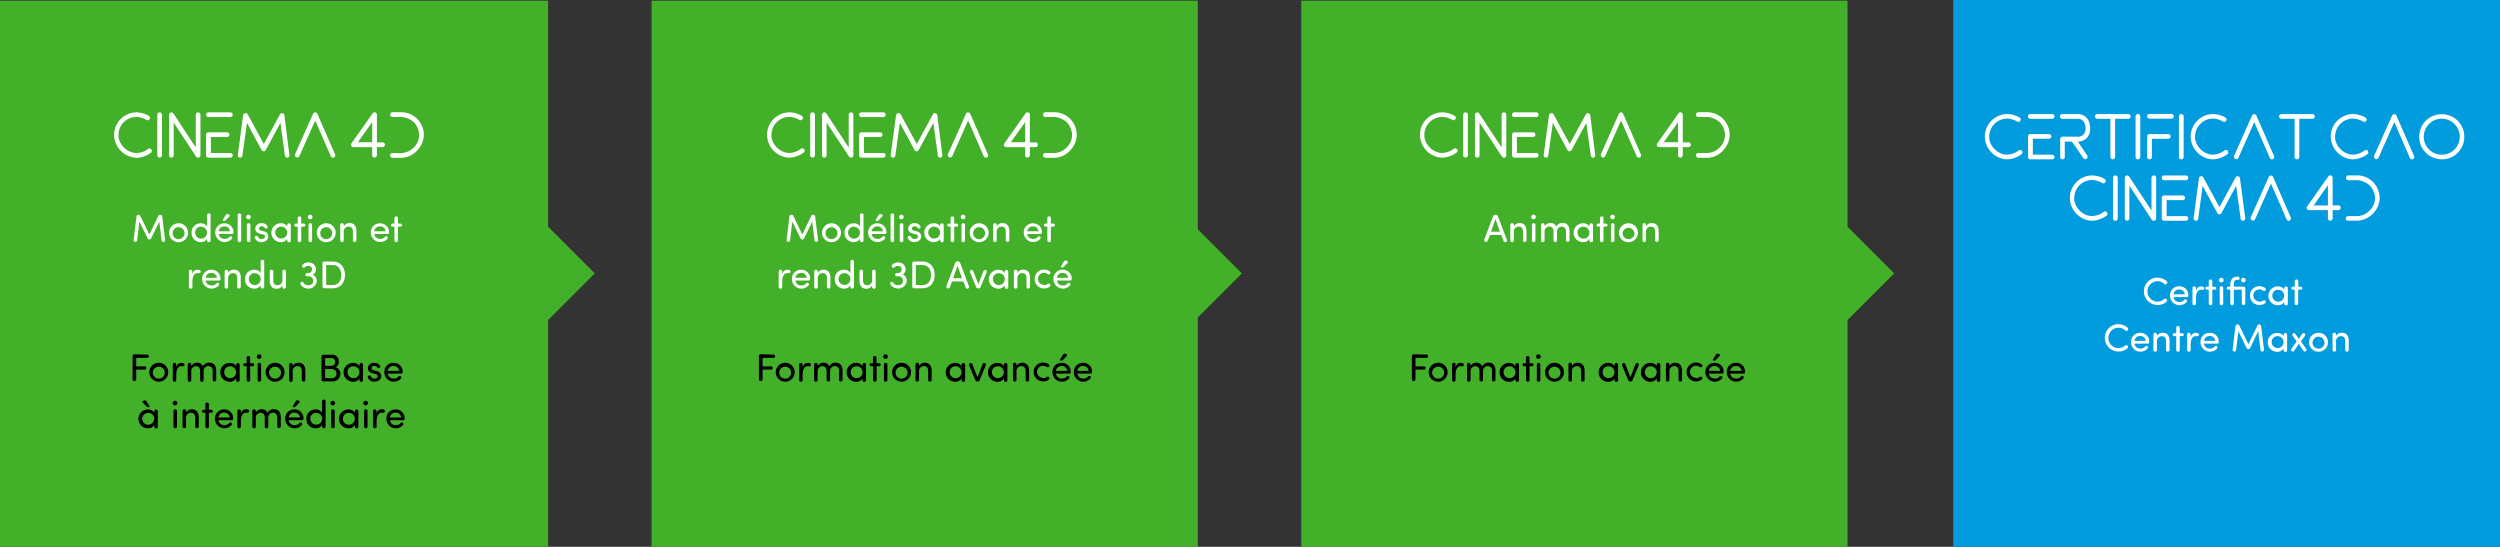 <svg xmlns="http://www.w3.org/2000/svg" width="773.44" height="169.16" viewBox="0 0 773.44 169.16"><rect x="0" y="0" width="773.44" height="169.16" fill="#333333" stroke="none"/><title>certif-filiere-cao-cinema4d</title><g style="isolation:isolate"><g id="certification_pao" data-name="certification &gt; pao"><polygon points="184.02 84.58 169.58 70.14 169.58 0.2 -0.42 0.2 -0.42 169.2 169.58 169.2 169.58 99.02 184.02 84.58" style="fill:#43b02a"/><polygon points="384.2 84.58 370.58 70.95 370.58 0.2 201.58 0.2 201.58 169.2 370.58 169.2 370.58 98.2 384.2 84.58" style="fill:#43b02a"/><polygon points="586.02 84.58 571.58 70.14 571.58 0.2 402.58 0.2 402.58 169.2 571.58 169.2 571.58 99.02 586.02 84.58" style="fill:#43b02a"/><rect x="604.29" width="169.16" height="169.16" style="fill:#009cde;mix-blend-mode:multiply"/><path d="M41.1,48.68a7.24,7.24,0,0,1-5.8-6.91,6.85,6.85,0,0,1,.94-3.52,7,7,0,0,1,2.55-2.55,6.86,6.86,0,0,1,3.52-.94,7.11,7.11,0,0,1,2,.34,6.94,6.94,0,0,1,1.87.83.73.73,0,0,1,0,1.06.69.69,0,0,1-.5.21.75.75,0,0,1-.34-.08,5.73,5.73,0,0,0-1.5-.67,5.57,5.57,0,0,0-1.62-.28,5.55,5.55,0,0,0-5.55,5.55,5.81,5.81,0,0,0,0,.73,6,6,0,0,0,4.55,4.78,4.78,4.78,0,0,0,1,.08A5.55,5.55,0,0,0,44.12,47a5.8,5.8,0,0,0,1.67-.89.67.67,0,0,1,.45-.17.72.72,0,0,1,.73.73.66.66,0,0,1-.27.56,7.06,7.06,0,0,1-2.09,1.13,6.86,6.86,0,0,1-2.33.47A7.23,7.23,0,0,1,41.1,48.68Z" style="fill:#fff"/><path d="M48.87,48.57a.71.71,0,0,1-.21-.52V35.5a.73.73,0,1,1,1.46,0V48a.73.73,0,0,1-1.25.52Z" style="fill:#fff"/><path d="M60.68,48.46,53.73,37.92V48.06a.68.68,0,0,1-.21.51.76.76,0,0,1-1,0,.68.68,0,0,1-.21-.51V35.5a.73.73,0,0,1,1.33-.41l6.93,10.53V35.5a.72.72,0,0,1,.73-.73.68.68,0,0,1,.51.21.72.72,0,0,1,.2.52V48.06a.69.69,0,0,1-.71.71A.67.67,0,0,1,60.68,48.46Z" style="fill:#fff"/><path d="M64,36a.72.72,0,0,1,.52-1.24h6.75a.71.71,0,0,1,.51.21.73.73,0,0,1-.51,1.25H64.48A.69.69,0,0,1,64,36Zm7.27,11.31a.73.73,0,0,1,.51,1.25.71.71,0,0,1-.51.21H64.48a.72.72,0,0,1-.73-.73V41.66a.69.69,0,0,1,.21-.5.7.7,0,0,1,.52-.21h5.77a.71.71,0,0,1,.51.21.68.68,0,0,1,.22.5.7.7,0,0,1-.22.52.71.71,0,0,1-.51.21h-5v4.94h6Z" style="fill:#fff"/><path d="M88.38,48.58a.67.67,0,0,1-.23-.43L86.76,38l-4.55,8.43a.72.72,0,0,1-.27.27.65.65,0,0,1-.73,0,.72.72,0,0,1-.27-.27L76.4,38,75,48.15a.67.67,0,0,1-.24.45.71.71,0,0,1-.48.18.72.72,0,0,1-.71-.71V48l1.65-12.35a.64.64,0,0,1,.24-.44A.72.72,0,0,1,76,35a.67.67,0,0,1,.63.36l5,9.2,5-9.2a.65.65,0,0,1,.62-.36.71.71,0,0,1,.48.18.66.66,0,0,1,.24.43L89.53,48v.1a.71.71,0,0,1-.63.7h-.08A.73.73,0,0,1,88.38,48.58Z" style="fill:#fff"/><path d="M102.62,48.65a.65.65,0,0,1-.27-.31L97.52,37.28,92.61,48.34a.72.72,0,0,1-.27.27.73.73,0,0,1-.37.11.72.72,0,0,1-.71-.71.64.64,0,0,1,0-.25l5.59-12.55a.64.64,0,0,1,.27-.31.67.67,0,0,1,.79,0,.64.64,0,0,1,.27.31l5.48,12.56a.75.75,0,0,1,.06.28.71.71,0,0,1-.21.52.69.69,0,0,1-.5.21A.72.72,0,0,1,102.62,48.65Z" style="fill:#fff"/><path d="M115.36,48.57a.71.71,0,0,1-.21-.52V45.51h-5.83a.72.72,0,0,1-.73-.73.68.68,0,0,1,.14-.42l6.56-9.29a.67.67,0,0,1,.59-.31.71.71,0,0,1,.51.21.69.69,0,0,1,.22.52v8.56h1.76a.7.7,0,0,1,.52.22.73.73,0,0,1-.52,1.24h-1.76V48a.73.73,0,0,1-1.25.52ZM115.15,44V37.78L110.72,44Z" style="fill:#fff"/><path d="M121.38,48.78a.69.69,0,0,1-.5-.21.71.71,0,0,1-.21-.52.72.72,0,0,1,.71-.71H124a5.51,5.51,0,0,0,3.7-1.43,5.44,5.44,0,0,0,1.93-3.45,5.13,5.13,0,0,0,.06-.71,5.45,5.45,0,0,0-.41-1.94,5.77,5.77,0,0,0-1-1.73,5.55,5.55,0,0,0-1.9-1.32,5.7,5.7,0,0,0-2.25-.56h-2.8a.65.65,0,0,1-.43-.24.71.71,0,0,1,0-1,.65.65,0,0,1,.43-.24h2.77a6.86,6.86,0,0,1,3.52.94,7,7,0,0,1,2.55,2.55,6.85,6.85,0,0,1,.94,3.52,5.34,5.34,0,0,1-.06.87,6.8,6.8,0,0,1-1.27,3.08A7.49,7.49,0,0,1,127.26,48a6.78,6.78,0,0,1-3.22.82h-2.66Z" style="fill:#fff"/><path d="M46.83,73.62a.63.63,0,0,1-1.22,0l-2.48-5.06-.7,5.77a.55.55,0,0,1-.55.5.52.52,0,0,1-.54-.52v-.07L42.22,67a.58.58,0,0,1,.54-.54h.12a.56.56,0,0,1,.52.29l2.81,5.84L49,66.74a.56.56,0,0,1,.53-.29h.12a.58.58,0,0,1,.54.54l.89,7.26v.07a.52.52,0,0,1-.54.52.54.54,0,0,1-.55-.5l-.71-5.77Z" style="fill:#fff"/><path d="M52.32,72a2.93,2.93,0,0,1,5.86,0,2.93,2.93,0,1,1-5.86,0Zm4.77,0a1.85,1.85,0,0,0-3.69,0,1.85,1.85,0,1,0,3.69,0Z" style="fill:#fff"/><path d="M64.06,66.62a.55.55,0,1,1,1.09,0v7.66a.55.55,0,1,1-1.09,0v-.37a2.26,2.26,0,0,1-2,1A2.81,2.81,0,0,1,59.27,72a2.78,2.78,0,0,1,2.83-2.91,2.22,2.22,0,0,1,2,1Zm-1.87,3.5A1.76,1.76,0,0,0,60.38,72a1.83,1.83,0,1,0,1.81-1.83Z" style="fill:#fff"/><path d="M71.8,72.39H67.68a1.74,1.74,0,0,0,1.81,1.52,1.68,1.68,0,0,0,1.43-.59.56.56,0,0,1,.73-.14.49.49,0,0,1,.1.68A2.93,2.93,0,0,1,66.59,72a2.77,2.77,0,0,1,2.87-2.9A2.71,2.71,0,0,1,72.23,72,.43.43,0,0,1,71.8,72.39Zm-.65-.85a1.65,1.65,0,0,0-1.7-1.5,1.7,1.7,0,0,0-1.78,1.5Zm-2.24-3.39a.36.36,0,0,1,.07-.22l.84-1.37a.61.61,0,0,1,.52-.34c.34,0,.75.24.75.46s-.08.2-.2.34l-1,1.06a.8.8,0,0,1-.67.29C69,68.36,68.91,68.28,68.91,68.14Z" style="fill:#fff"/><path d="M74.62,74.28a.55.55,0,1,1-1.09,0V66.62a.55.55,0,1,1,1.09,0Z" style="fill:#fff"/><path d="M76.91,66.42a.71.71,0,1,1-.76.71A.72.72,0,0,1,76.91,66.42Zm.55,3.25a.55.55,0,1,0-1.09,0v4.62a.55.55,0,1,0,1.09,0Z" style="fill:#fff"/><path d="M81,73.94c.56,0,1-.3,1-.74s-.32-.61-.74-.71l-.77-.18c-.95-.25-1.51-.72-1.51-1.61a1.78,1.78,0,0,1,2-1.64,1.86,1.86,0,0,1,1.76.91.5.5,0,0,1-.46.74.5.5,0,0,1-.4-.24,1,1,0,0,0-.89-.47.78.78,0,0,0-.87.73c0,.36.35.56.71.65l.83.2A1.62,1.62,0,0,1,83,73.22c0,1-1,1.68-2.17,1.68a2.06,2.06,0,0,1-2-1.34.87.87,0,0,1,0-.17.48.48,0,0,1,.53-.43.48.48,0,0,1,.47.31A1.18,1.18,0,0,0,81,73.94Z" style="fill:#fff"/><path d="M88.87,73.91a2.28,2.28,0,0,1-2,1,2.92,2.92,0,0,1,0-5.84,2.26,2.26,0,0,1,2,1v-.35a.55.55,0,1,1,1.09,0v4.62a.55.55,0,1,1-1.09,0ZM87,70.12A1.77,1.77,0,0,0,85.17,72,1.84,1.84,0,1,0,87,70.12Z" style="fill:#fff"/><path d="M91.51,70.1a.46.46,0,1,1,0-.92h.6V67.56a.55.55,0,1,1,1.09,0v1.62H94a.46.46,0,1,1,0,.92H93.2v4.19a.55.55,0,1,1-1.09,0V70.1Z" style="fill:#fff"/><path d="M96,66.42a.71.71,0,1,1-.76.71A.72.72,0,0,1,96,66.42Zm.55,3.25a.55.55,0,1,0-1.09,0v4.62a.55.55,0,1,0,1.09,0Z" style="fill:#fff"/><path d="M98,72a2.93,2.93,0,0,1,5.86,0A2.93,2.93,0,1,1,98,72Zm4.77,0a1.85,1.85,0,0,0-3.69,0,1.85,1.85,0,1,0,3.69,0Z" style="fill:#fff"/><path d="M106.35,70a2,2,0,0,1,1.75-1c1.39,0,2.16.91,2.16,2.48v2.75a.55.55,0,1,1-1.09,0V71.61c0-.94-.47-1.49-1.24-1.49a1.49,1.49,0,0,0-1.58,1.63v2.53a.55.55,0,1,1-1.09,0V69.67a.55.55,0,1,1,1.09,0Z" style="fill:#fff"/><path d="M119.93,72.39h-4.13a1.74,1.74,0,0,0,1.81,1.52,1.68,1.68,0,0,0,1.43-.59.56.56,0,0,1,.73-.14.49.49,0,0,1,.1.68A2.93,2.93,0,0,1,114.72,72a2.77,2.77,0,0,1,2.87-2.9,2.71,2.71,0,0,1,2.78,2.9A.43.43,0,0,1,119.93,72.39Zm-.65-.85a1.65,1.65,0,0,0-1.7-1.5,1.7,1.7,0,0,0-1.78,1.5Z" style="fill:#fff"/><path d="M121.42,70.1a.46.46,0,1,1,0-.92h.6V67.56a.55.55,0,1,1,1.09,0v1.62h.79a.46.46,0,1,1,0,.92h-.79v4.19a.55.55,0,1,1-1.09,0V70.1Z" style="fill:#fff"/><path d="M61.07,84.5c-1.08,0-1.54,1.15-1.54,2.64v1.55a.55.55,0,1,1-1.09,0V84.07a.55.55,0,1,1,1.09,0v.77c.29-1,.83-1.38,1.56-1.38.41,0,1.08.08,1,.67-.06.35-.37.42-.75.38Z" style="fill:#fff"/><path d="M67.77,86.79H63.64a1.74,1.74,0,0,0,1.81,1.52,1.68,1.68,0,0,0,1.43-.59.56.56,0,0,1,.73-.14.49.49,0,0,1,.1.68,2.93,2.93,0,0,1-5.16-1.91,2.77,2.77,0,0,1,2.87-2.9,2.71,2.71,0,0,1,2.78,2.9A.43.43,0,0,1,67.77,86.79Zm-.65-.85a1.65,1.65,0,0,0-1.7-1.5,1.7,1.7,0,0,0-1.78,1.5Z" style="fill:#fff"/><path d="M70.58,84.42a2,2,0,0,1,1.75-1c1.39,0,2.16.91,2.16,2.48v2.75a.55.55,0,1,1-1.09,0V86c0-.94-.47-1.49-1.24-1.49a1.49,1.49,0,0,0-1.58,1.63v2.53a.55.55,0,1,1-1.09,0V84.07a.55.55,0,1,1,1.09,0Z" style="fill:#fff"/><path d="M80.65,81a.55.55,0,1,1,1.09,0v7.66a.55.55,0,1,1-1.09,0v-.37a2.26,2.26,0,0,1-2,1,2.81,2.81,0,0,1-2.84-2.93,2.78,2.78,0,0,1,2.83-2.91,2.22,2.22,0,0,1,2,1Zm-1.87,3.5A1.76,1.76,0,0,0,77,86.36a1.83,1.83,0,1,0,1.81-1.83Z" style="fill:#fff"/><path d="M87.36,88.34a2,2,0,0,1-1.75,1c-1.39,0-2.16-.91-2.16-2.48V84.07a.55.55,0,1,1,1.09,0v2.67c0,.94.47,1.49,1.24,1.49a1.49,1.49,0,0,0,1.58-1.63V84.07a.55.55,0,1,1,1.09,0v4.62a.55.55,0,1,1-1.09,0Z" style="fill:#fff"/><path d="M95.28,88.24c.91,0,1.61-.42,1.62-1.32a1.38,1.38,0,0,0-1.51-1.44H95a.49.49,0,1,1,0-1h.42a1.12,1.12,0,0,0,1.08-.94,1,1,0,0,0-.13-.8,1.2,1.2,0,0,0-.91-.46,1.37,1.37,0,0,0-1.12.41.52.52,0,0,1-.74,0,.51.51,0,0,1,0-.76,2.44,2.44,0,0,1,2-.74,2.19,2.19,0,0,1,2.16,2.17,1.73,1.73,0,0,1-.07.48A1.87,1.87,0,0,1,96.75,85,2,2,0,0,1,98,87.07a2.6,2.6,0,0,1-2.87,2.21A2.78,2.78,0,0,1,93,88a.53.53,0,0,1,.18-.72.55.55,0,0,1,.73.2A1.56,1.56,0,0,0,95.28,88.24Z" style="fill:#fff"/><path d="M100.24,89.18a.48.48,0,0,1-.47-.48v-7.3a.48.48,0,0,1,.47-.48H103c2.35,0,3.72,1.8,3.72,4.15s-1.37,4.11-3.72,4.11Zm2.73-1c1.71,0,2.6-1.33,2.6-3.07S104.69,82,103,82h-2.09v6.18Z" style="fill:#fff"/><path d="M45.38,109.71a.52.52,0,1,1,0,1H42.14v2.64h2.47a.52.52,0,1,1,0,1H42.14v3a.56.56,0,1,1-1.12,0v-7.18a.58.58,0,0,1,.56-.58Z"/><path d="M46.19,115.16a2.93,2.93,0,0,1,5.86,0,2.93,2.93,0,1,1-5.86,0Zm4.77,0a1.85,1.85,0,0,0-3.69,0,1.85,1.85,0,1,0,3.69,0Z"/><path d="M56.08,113.3c-1.08,0-1.54,1.15-1.54,2.64v1.55a.55.55,0,1,1-1.09,0v-4.62a.55.55,0,1,1,1.09,0v.77c.29-1,.83-1.38,1.56-1.38.41,0,1.08.08,1,.67-.06.35-.37.42-.75.38Z"/><path d="M58.08,112.87a.55.55,0,1,1,1.09,0v.35a2,2,0,0,1,1.55-1,2.55,2.55,0,0,1,.61,0,1.81,1.81,0,0,1,1.46,1.12,2.07,2.07,0,0,1,1.94-1.15c1.4,0,2.16.91,2.16,2.48v2.75a.55.55,0,1,1-1.09,0v-2.67c0-.92-.48-1.49-1.28-1.49A1.48,1.48,0,0,0,63,115v2.53a.55.55,0,1,1-1.09,0V114.8c0-.92-.48-1.5-1.21-1.5A1.5,1.5,0,0,0,59.17,115v2.53a.55.55,0,1,1-1.09,0Z"/><path d="M73.06,117.11a2.28,2.28,0,0,1-2,1,2.92,2.92,0,0,1,0-5.84,2.26,2.26,0,0,1,2,1v-.35a.55.55,0,1,1,1.09,0v4.62a.55.55,0,1,1-1.09,0Zm-1.87-3.79a1.77,1.77,0,0,0-1.82,1.83,1.84,1.84,0,1,0,1.82-1.83Z"/><path d="M75.7,113.3a.46.46,0,1,1,0-.92h.6v-1.62a.55.55,0,1,1,1.09,0v1.62h.79a.46.46,0,1,1,0,.92H77.4v4.19a.55.55,0,1,1-1.09,0V113.3Z"/><path d="M80.23,109.62a.71.71,0,1,1-.76.71A.72.72,0,0,1,80.23,109.62Zm.55,3.25a.55.55,0,1,0-1.09,0v4.62a.55.55,0,1,0,1.09,0Z"/><path d="M82.18,115.16a2.93,2.93,0,0,1,5.86,0,2.93,2.93,0,1,1-5.86,0Zm4.77,0a1.85,1.85,0,0,0-3.69,0,1.85,1.85,0,1,0,3.69,0Z"/><path d="M90.55,113.21a2,2,0,0,1,1.75-1c1.39,0,2.16.91,2.16,2.48v2.75a.55.55,0,1,1-1.09,0v-2.67c0-.94-.47-1.49-1.24-1.49A1.49,1.49,0,0,0,90.55,115v2.53a.55.55,0,1,1-1.09,0v-4.62a.55.55,0,1,1,1.09,0Z"/><path d="M99.93,118a.48.48,0,0,1-.47-.48v-7.3a.48.48,0,0,1,.47-.48h2.65a2,2,0,0,1,2.24,2.13,1.72,1.72,0,0,1-1,1.73,2.08,2.08,0,0,1,1.49,2,2.31,2.31,0,0,1-2.42,2.39Zm2.65-4.83a1.13,1.13,0,0,0,1.1-1.26,1.1,1.1,0,0,0-1.22-1.14h-1.87v2.4Zm-2,1v2.81h2.21a1.32,1.32,0,0,0,1.32-1.36,1.43,1.43,0,0,0-1.36-1.45Z"/><path d="M111.21,117.11a2.28,2.28,0,0,1-2,1,2.92,2.92,0,0,1,0-5.84,2.26,2.26,0,0,1,2,1v-.35a.55.55,0,1,1,1.09,0v4.62a.55.55,0,1,1-1.09,0Zm-1.87-3.79a1.77,1.77,0,0,0-1.82,1.83,1.84,1.84,0,1,0,1.82-1.83Z"/><path d="M115.84,117.14c.56,0,1-.3,1-.74s-.32-.61-.74-.71l-.77-.18c-.95-.25-1.51-.72-1.51-1.61a1.78,1.78,0,0,1,2-1.64,1.86,1.86,0,0,1,1.76.91.51.51,0,0,1-.46.74.5.5,0,0,1-.4-.24,1,1,0,0,0-.89-.47.78.78,0,0,0-.87.73c0,.36.35.56.71.65l.83.2a1.62,1.62,0,0,1,1.45,1.63c0,1-1,1.68-2.17,1.68a2.06,2.06,0,0,1-2-1.34.88.88,0,0,1,0-.17.48.48,0,0,1,.53-.43.48.48,0,0,1,.47.31A1.18,1.18,0,0,0,115.84,117.14Z"/><path d="M124.12,115.59H120a1.74,1.74,0,0,0,1.81,1.52,1.68,1.68,0,0,0,1.43-.59.56.56,0,0,1,.73-.14.49.49,0,0,1,.1.68,2.93,2.93,0,0,1-5.16-1.91,2.77,2.77,0,0,1,2.87-2.9,2.71,2.71,0,0,1,2.78,2.9A.43.43,0,0,1,124.12,115.59Zm-.65-.85a1.65,1.65,0,0,0-1.7-1.5,1.7,1.7,0,0,0-1.78,1.5Z"/><path d="M47.74,131.51a2.28,2.28,0,0,1-2,1,2.92,2.92,0,0,1,0-5.84,2.26,2.26,0,0,1,2,1v-.35a.55.55,0,1,1,1.09,0v4.62a.55.55,0,1,1-1.09,0ZM46,126c.16,0,.26-.08.26-.22a.36.36,0,0,0-.07-.22l-.84-1.37a.61.61,0,0,0-.52-.34c-.34,0-.75.24-.75.46s.08.2.2.34l1,1.06A.8.8,0,0,0,46,126Zm1.77,3.6a1.81,1.81,0,0,0-1.86-1.83A1.77,1.77,0,0,0,44,129.56a1.84,1.84,0,1,0,3.68,0Z"/><path d="M54.2,124a.71.71,0,1,1-.76.71A.72.72,0,0,1,54.2,124Zm.55,3.25a.55.55,0,1,0-1.09,0v4.62a.55.55,0,1,0,1.09,0Z"/><path d="M57.57,127.62a2,2,0,0,1,1.75-1c1.39,0,2.16.91,2.16,2.48v2.75a.55.55,0,1,1-1.09,0v-2.67c0-.94-.47-1.49-1.24-1.49a1.49,1.49,0,0,0-1.58,1.63v2.53a.55.55,0,1,1-1.09,0v-4.62a.55.55,0,1,1,1.09,0Z"/><path d="M62.94,127.7a.46.46,0,1,1,0-.92h.6v-1.62a.55.55,0,1,1,1.09,0v1.62h.79a.46.46,0,1,1,0,.92h-.79v4.19a.55.55,0,1,1-1.09,0V127.7Z"/><path d="M71.72,130H67.59a1.74,1.74,0,0,0,1.81,1.52,1.68,1.68,0,0,0,1.43-.59.56.56,0,0,1,.73-.14.49.49,0,0,1,.1.68,2.93,2.93,0,0,1-5.16-1.91,2.77,2.77,0,0,1,2.87-2.9,2.71,2.71,0,0,1,2.78,2.9A.43.43,0,0,1,71.72,130Zm-.65-.85a1.65,1.65,0,0,0-1.7-1.5,1.7,1.7,0,0,0-1.78,1.5Z"/><path d="M76.06,127.7c-1.08,0-1.54,1.15-1.54,2.64v1.55a.55.55,0,1,1-1.09,0v-4.62a.55.55,0,1,1,1.09,0V128c.29-1,.83-1.38,1.56-1.38.41,0,1.08.08,1,.67-.06.35-.37.42-.75.38Z"/><path d="M78.06,127.27a.55.55,0,1,1,1.09,0v.35a2,2,0,0,1,1.55-1,2.55,2.55,0,0,1,.61,0,1.81,1.81,0,0,1,1.46,1.12,2.07,2.07,0,0,1,1.94-1.15c1.4,0,2.16.91,2.16,2.48v2.75a.55.55,0,1,1-1.09,0v-2.67c0-.92-.48-1.49-1.28-1.49A1.48,1.48,0,0,0,83,129.35v2.53a.55.55,0,1,1-1.09,0V129.2c0-.92-.48-1.5-1.21-1.5a1.5,1.5,0,0,0-1.56,1.66v2.53a.55.55,0,1,1-1.09,0Z"/><path d="M93.45,130H89.32a1.74,1.74,0,0,0,1.81,1.52,1.68,1.68,0,0,0,1.43-.59.56.56,0,0,1,.73-.14.49.49,0,0,1,.1.68,2.93,2.93,0,0,1-5.16-1.91,2.77,2.77,0,0,1,2.87-2.9,2.71,2.71,0,0,1,2.78,2.9A.43.43,0,0,1,93.45,130Zm-.65-.85a1.65,1.65,0,0,0-1.7-1.5,1.7,1.7,0,0,0-1.78,1.5Zm-2.24-3.39a.36.36,0,0,1,.07-.22l.84-1.37a.61.61,0,0,1,.52-.34c.34,0,.75.24.75.46s-.08.2-.2.34l-1,1.06a.8.8,0,0,1-.67.29C90.67,126,90.56,125.88,90.56,125.74Z"/><path d="M99.64,124.22a.55.55,0,1,1,1.09,0v7.66a.55.55,0,1,1-1.09,0v-.37a2.26,2.26,0,0,1-2,1,2.81,2.81,0,0,1-2.84-2.93,2.78,2.78,0,0,1,2.83-2.91,2.22,2.22,0,0,1,2,1Zm-1.87,3.5A1.76,1.76,0,0,0,96,129.56a1.83,1.83,0,1,0,1.81-1.83Z"/><path d="M103,124a.71.71,0,1,1-.76.71A.72.72,0,0,1,103,124Zm.55,3.25a.55.55,0,1,0-1.09,0v4.62a.55.55,0,1,0,1.09,0Z"/><path d="M109.79,131.51a2.28,2.28,0,0,1-2,1,2.92,2.92,0,0,1,0-5.84,2.26,2.26,0,0,1,2,1v-.35a.55.55,0,1,1,1.09,0v4.62a.55.55,0,1,1-1.09,0Zm-1.87-3.79a1.77,1.77,0,0,0-1.82,1.83,1.84,1.84,0,1,0,1.82-1.83Z"/><path d="M113.16,124a.71.71,0,1,1-.76.71A.72.72,0,0,1,113.16,124Zm.55,3.25a.55.55,0,1,0-1.09,0v4.62a.55.55,0,1,0,1.09,0Z"/><path d="M118.06,127.7c-1.08,0-1.54,1.15-1.54,2.64v1.55a.55.55,0,1,1-1.09,0v-4.62a.55.55,0,1,1,1.09,0V128c.29-1,.83-1.38,1.56-1.38.41,0,1.08.08,1,.67-.06.35-.37.42-.75.38Z"/><path d="M124.76,130h-4.13a1.74,1.74,0,0,0,1.81,1.52,1.68,1.68,0,0,0,1.43-.59.56.56,0,0,1,.73-.14.49.49,0,0,1,.1.68,2.93,2.93,0,0,1-5.16-1.91,2.77,2.77,0,0,1,2.87-2.9,2.71,2.71,0,0,1,2.78,2.9A.43.43,0,0,1,124.76,130Zm-.65-.85a1.65,1.65,0,0,0-1.7-1.5,1.7,1.7,0,0,0-1.78,1.5Z"/><path d="M243.1,48.68a7.24,7.24,0,0,1-5.8-6.91,6.85,6.85,0,0,1,.94-3.52,7,7,0,0,1,2.55-2.55,6.86,6.86,0,0,1,3.52-.94,7.11,7.11,0,0,1,2,.34,6.94,6.94,0,0,1,1.87.83.73.73,0,0,1,0,1.06.69.69,0,0,1-.5.21.75.75,0,0,1-.34-.08,5.73,5.73,0,0,0-1.5-.67,5.57,5.57,0,0,0-1.62-.28,5.55,5.55,0,0,0-5.55,5.55,5.81,5.81,0,0,0,0,.73,6,6,0,0,0,4.55,4.78,4.78,4.78,0,0,0,1,.08,5.55,5.55,0,0,0,1.86-.37,5.8,5.8,0,0,0,1.67-.89.67.67,0,0,1,.45-.17.72.72,0,0,1,.73.73.66.66,0,0,1-.27.56,7.06,7.06,0,0,1-2.09,1.13,6.86,6.86,0,0,1-2.33.47A7.23,7.23,0,0,1,243.1,48.68Z" style="fill:#fff"/><path d="M250.87,48.57a.71.71,0,0,1-.21-.52V35.5a.73.73,0,1,1,1.46,0V48a.73.73,0,0,1-1.25.52Z" style="fill:#fff"/><path d="M262.68,48.46l-6.95-10.53V48.06a.68.68,0,0,1-.21.51.76.76,0,0,1-1,0,.68.68,0,0,1-.21-.51V35.5a.73.73,0,0,1,1.33-.41l6.93,10.53V35.5a.72.72,0,0,1,.73-.73.68.68,0,0,1,.51.21.72.72,0,0,1,.2.52V48.06a.69.69,0,0,1-.71.71A.67.67,0,0,1,262.68,48.46Z" style="fill:#fff"/><path d="M266,36a.72.72,0,0,1,.52-1.24h6.75a.71.71,0,0,1,.51.21.73.73,0,0,1-.51,1.25h-6.75A.69.69,0,0,1,266,36Zm7.27,11.31a.73.73,0,0,1,.51,1.25.71.71,0,0,1-.51.21h-6.75a.72.72,0,0,1-.73-.73V41.66a.69.69,0,0,1,.21-.5.7.7,0,0,1,.52-.21h5.77a.71.71,0,0,1,.51.21.68.68,0,0,1,.22.5.7.7,0,0,1-.22.52.71.71,0,0,1-.51.21h-5v4.94h6Z" style="fill:#fff"/><path d="M290.38,48.58a.67.67,0,0,1-.23-.43L288.76,38l-4.55,8.43a.72.72,0,0,1-.27.27.65.65,0,0,1-.73,0,.72.72,0,0,1-.27-.27L278.4,38,277,48.15a.67.67,0,0,1-.24.45.71.71,0,0,1-.48.18.72.72,0,0,1-.71-.71V48l1.65-12.35a.64.64,0,0,1,.24-.44A.72.72,0,0,1,278,35a.67.67,0,0,1,.63.36l5,9.2,5-9.2a.65.65,0,0,1,.62-.36.71.71,0,0,1,.48.18.66.66,0,0,1,.24.43L291.53,48v.1a.71.71,0,0,1-.63.7h-.08A.73.73,0,0,1,290.38,48.58Z" style="fill:#fff"/><path d="M304.62,48.65a.65.65,0,0,1-.27-.31l-4.83-11.07-4.92,11.07a.72.72,0,0,1-.27.27.73.73,0,0,1-.37.11.72.72,0,0,1-.71-.71.64.64,0,0,1,0-.25l5.59-12.55a.64.64,0,0,1,.27-.31.67.67,0,0,1,.79,0,.64.64,0,0,1,.27.31l5.48,12.56a.75.75,0,0,1,.06.28.71.71,0,0,1-.21.52.69.69,0,0,1-.5.21A.72.72,0,0,1,304.62,48.65Z" style="fill:#fff"/><path d="M317.36,48.57a.71.71,0,0,1-.21-.52V45.51h-5.83a.72.72,0,0,1-.73-.73.68.68,0,0,1,.14-.42l6.56-9.29a.67.67,0,0,1,.59-.31.71.71,0,0,1,.51.21.69.69,0,0,1,.22.52v8.56h1.76a.7.7,0,0,1,.52.22.73.73,0,0,1-.52,1.24h-1.76V48a.73.73,0,0,1-1.25.52ZM317.15,44V37.78L312.72,44Z" style="fill:#fff"/><path d="M323.38,48.78a.69.69,0,0,1-.5-.21.71.71,0,0,1-.21-.52.72.72,0,0,1,.71-.71H326a5.51,5.51,0,0,0,3.7-1.43,5.44,5.44,0,0,0,1.93-3.45,5.13,5.13,0,0,0,.06-.71,5.45,5.45,0,0,0-.41-1.94,5.77,5.77,0,0,0-1-1.73,5.55,5.55,0,0,0-1.9-1.32,5.7,5.7,0,0,0-2.25-.56h-2.8a.65.65,0,0,1-.43-.24.71.71,0,0,1,0-1,.65.65,0,0,1,.43-.24h2.77a6.86,6.86,0,0,1,3.52.94,7,7,0,0,1,2.55,2.55,6.85,6.85,0,0,1,.94,3.52,5.34,5.34,0,0,1-.06.87,6.8,6.8,0,0,1-1.27,3.08A7.49,7.49,0,0,1,329.26,48a6.78,6.78,0,0,1-3.22.82h-2.66Z" style="fill:#fff"/><path d="M248.83,73.62a.63.63,0,0,1-1.22,0l-2.48-5.06-.7,5.77a.55.55,0,0,1-.55.5.52.52,0,0,1-.54-.52v-.07l.89-7.26a.58.58,0,0,1,.54-.54h.12a.56.56,0,0,1,.52.29l2.81,5.84L251,66.74a.56.56,0,0,1,.53-.29h.12a.58.58,0,0,1,.54.54l.89,7.26v.07a.52.52,0,0,1-.54.52.54.54,0,0,1-.55-.5l-.71-5.77Z" style="fill:#fff"/><path d="M254.32,72a2.93,2.93,0,0,1,5.86,0,2.93,2.93,0,1,1-5.86,0Zm4.77,0a1.85,1.85,0,0,0-3.69,0,1.85,1.85,0,1,0,3.69,0Z" style="fill:#fff"/><path d="M266.06,66.62a.55.55,0,1,1,1.09,0v7.66a.55.55,0,1,1-1.09,0v-.37a2.26,2.26,0,0,1-2,1A2.81,2.81,0,0,1,261.27,72a2.78,2.78,0,0,1,2.83-2.91,2.22,2.22,0,0,1,2,1Zm-1.87,3.5A1.76,1.76,0,0,0,262.38,72a1.83,1.83,0,1,0,1.81-1.83Z" style="fill:#fff"/><path d="M273.8,72.39h-4.13a1.74,1.74,0,0,0,1.81,1.52,1.68,1.68,0,0,0,1.43-.59.56.56,0,0,1,.73-.14.49.49,0,0,1,.1.68A2.93,2.93,0,0,1,268.59,72a2.77,2.77,0,0,1,2.87-2.9,2.71,2.71,0,0,1,2.78,2.9A.43.43,0,0,1,273.8,72.39Zm-.65-.85a1.65,1.65,0,0,0-1.7-1.5,1.7,1.7,0,0,0-1.78,1.5Zm-2.24-3.39a.36.36,0,0,1,.07-.22l.84-1.37a.61.61,0,0,1,.52-.34c.34,0,.75.24.75.46s-.08.2-.2.34l-1,1.06a.8.8,0,0,1-.67.29C271,68.36,270.91,68.28,270.91,68.14Z" style="fill:#fff"/><path d="M276.62,74.28a.55.55,0,1,1-1.09,0V66.62a.55.55,0,1,1,1.09,0Z" style="fill:#fff"/><path d="M278.91,66.42a.71.71,0,1,1-.76.71A.72.72,0,0,1,278.91,66.42Zm.55,3.25a.55.55,0,1,0-1.09,0v4.62a.55.55,0,1,0,1.09,0Z" style="fill:#fff"/><path d="M283,73.94c.56,0,1-.3,1-.74s-.32-.61-.74-.71l-.77-.18c-.95-.25-1.51-.72-1.51-1.61a1.78,1.78,0,0,1,2-1.64,1.86,1.86,0,0,1,1.76.91.5.5,0,0,1-.46.74.5.5,0,0,1-.4-.24,1,1,0,0,0-.89-.47.78.78,0,0,0-.87.73c0,.36.35.56.71.65l.83.2A1.62,1.62,0,0,1,285,73.22c0,1-1,1.68-2.17,1.68a2.06,2.06,0,0,1-2-1.34.87.87,0,0,1,0-.17.48.48,0,0,1,.53-.43.48.48,0,0,1,.47.31A1.18,1.18,0,0,0,283,73.94Z" style="fill:#fff"/><path d="M290.87,73.91a2.28,2.28,0,0,1-2,1,2.92,2.92,0,0,1,0-5.84,2.26,2.26,0,0,1,2,1v-.35a.55.55,0,1,1,1.09,0v4.62a.55.55,0,1,1-1.09,0ZM289,70.12A1.77,1.77,0,0,0,287.17,72,1.84,1.84,0,1,0,289,70.12Z" style="fill:#fff"/><path d="M293.51,70.1a.46.46,0,1,1,0-.92h.6V67.56a.55.55,0,1,1,1.09,0v1.62H296a.46.46,0,1,1,0,.92h-.79v4.19a.55.55,0,1,1-1.09,0V70.1Z" style="fill:#fff"/><path d="M298,66.42a.71.71,0,1,1-.76.71A.72.72,0,0,1,298,66.42Zm.55,3.25a.55.55,0,1,0-1.09,0v4.62a.55.55,0,1,0,1.09,0Z" style="fill:#fff"/><path d="M300,72a2.93,2.93,0,0,1,5.86,0A2.93,2.93,0,1,1,300,72Zm4.77,0a1.85,1.85,0,0,0-3.69,0,1.85,1.85,0,1,0,3.69,0Z" style="fill:#fff"/><path d="M308.35,70a2,2,0,0,1,1.75-1c1.39,0,2.16.91,2.16,2.48v2.75a.55.55,0,1,1-1.09,0V71.61c0-.94-.47-1.49-1.24-1.49a1.49,1.49,0,0,0-1.58,1.63v2.53a.55.55,0,1,1-1.09,0V69.67a.55.55,0,1,1,1.09,0Z" style="fill:#fff"/><path d="M321.93,72.39h-4.13a1.74,1.74,0,0,0,1.81,1.52,1.68,1.68,0,0,0,1.43-.59.56.56,0,0,1,.73-.14.49.49,0,0,1,.1.68A2.93,2.93,0,0,1,316.72,72a2.77,2.77,0,0,1,2.87-2.9,2.71,2.71,0,0,1,2.78,2.9A.43.43,0,0,1,321.93,72.39Zm-.65-.85a1.65,1.65,0,0,0-1.7-1.5,1.7,1.7,0,0,0-1.78,1.5Z" style="fill:#fff"/><path d="M323.42,70.1a.46.46,0,1,1,0-.92h.6V67.56a.55.55,0,1,1,1.09,0v1.62h.79a.46.46,0,1,1,0,.92h-.79v4.19a.55.55,0,1,1-1.09,0V70.1Z" style="fill:#fff"/><path d="M243.54,84.5c-1.08,0-1.54,1.15-1.54,2.64v1.55a.55.55,0,1,1-1.09,0V84.07a.55.55,0,1,1,1.09,0v.77c.29-1,.83-1.38,1.56-1.38.41,0,1.08.08,1,.67-.06.35-.37.42-.75.38Z" style="fill:#fff"/><path d="M250.23,86.79h-4.13a1.74,1.74,0,0,0,1.81,1.52,1.68,1.68,0,0,0,1.43-.59.56.56,0,0,1,.73-.14.49.49,0,0,1,.1.68A2.93,2.93,0,0,1,245,86.36a2.77,2.77,0,0,1,2.87-2.9,2.71,2.71,0,0,1,2.78,2.9A.43.43,0,0,1,250.23,86.79Zm-.65-.85a1.65,1.65,0,0,0-1.7-1.5,1.7,1.7,0,0,0-1.78,1.5Z" style="fill:#fff"/><path d="M253,84.42a2,2,0,0,1,1.75-1c1.39,0,2.16.91,2.16,2.48v2.75a.55.55,0,1,1-1.09,0V86c0-.94-.47-1.49-1.24-1.49A1.49,1.49,0,0,0,253,86.15v2.53a.55.55,0,1,1-1.09,0V84.07a.55.55,0,1,1,1.09,0Z" style="fill:#fff"/><path d="M263.11,81a.55.55,0,1,1,1.09,0v7.66a.55.55,0,1,1-1.09,0v-.37a2.26,2.26,0,0,1-2,1,2.81,2.81,0,0,1-2.84-2.93,2.78,2.78,0,0,1,2.83-2.91,2.22,2.22,0,0,1,2,1Zm-1.87,3.5a1.76,1.76,0,0,0-1.81,1.83,1.83,1.83,0,1,0,1.81-1.83Z" style="fill:#fff"/><path d="M269.82,88.34a2,2,0,0,1-1.75,1c-1.39,0-2.16-.91-2.16-2.48V84.07a.55.55,0,1,1,1.09,0v2.67c0,.94.47,1.49,1.24,1.49a1.49,1.49,0,0,0,1.58-1.63V84.07a.55.55,0,1,1,1.09,0v4.62a.55.55,0,1,1-1.09,0Z" style="fill:#fff"/><path d="M277.74,88.24c.91,0,1.61-.42,1.62-1.32a1.38,1.38,0,0,0-1.51-1.44h-.42a.49.49,0,1,1,0-1h.42a1.12,1.12,0,0,0,1.08-.94,1,1,0,0,0-.13-.8,1.2,1.2,0,0,0-.91-.46,1.37,1.37,0,0,0-1.12.41.52.52,0,0,1-.74,0,.51.51,0,0,1,0-.76,2.44,2.44,0,0,1,2-.74,2.19,2.19,0,0,1,2.16,2.17,1.73,1.73,0,0,1-.07.48,1.87,1.87,0,0,1-.85,1.07,2,2,0,0,1,1.24,2.11,2.6,2.6,0,0,1-2.87,2.21A2.78,2.78,0,0,1,275.47,88a.53.53,0,0,1,.18-.72.55.55,0,0,1,.73.2A1.56,1.56,0,0,0,277.74,88.24Z" style="fill:#fff"/><path d="M282.71,89.18a.48.48,0,0,1-.47-.48v-7.3a.48.48,0,0,1,.47-.48h2.73c2.35,0,3.72,1.8,3.72,4.15s-1.37,4.11-3.72,4.11Zm2.73-1c1.71,0,2.6-1.33,2.6-3.07s-.89-3.11-2.6-3.11h-2.09v6.18Z" style="fill:#fff"/><path d="M299.72,88.47a.55.55,0,1,1-1,.41l-.68-1.8h-3.5l-.7,1.8a.55.55,0,0,1-.72.32.55.55,0,0,1-.31-.73l2.69-7.08a.78.78,0,0,1,.77-.54h.06a.76.76,0,0,1,.74.54Zm-2.1-2.4-1.37-3.87-1.37,3.87Z" style="fill:#fff"/><path d="M303.4,88.72a.71.71,0,0,1-.67.52h-.06a.75.75,0,0,1-.7-.52l-1.87-4.5a.53.53,0,0,1,.35-.68.54.54,0,0,1,.67.36l1.57,4,1.56-4a.54.54,0,0,1,.67-.36.52.52,0,0,1,.33.68Z" style="fill:#fff"/><path d="M310.85,88.31a2.28,2.28,0,0,1-2,1,2.92,2.92,0,0,1,0-5.84,2.26,2.26,0,0,1,2,1v-.35a.55.55,0,1,1,1.09,0v4.62a.55.55,0,1,1-1.09,0ZM309,84.52a1.77,1.77,0,0,0-1.82,1.83A1.84,1.84,0,1,0,309,84.52Z" style="fill:#fff"/><path d="M314.76,84.42a2,2,0,0,1,1.75-1c1.39,0,2.16.91,2.16,2.48v2.75a.55.55,0,1,1-1.09,0V86c0-.94-.47-1.49-1.24-1.49a1.49,1.49,0,0,0-1.58,1.63v2.53a.55.55,0,1,1-1.09,0V84.07a.55.55,0,1,1,1.09,0Z" style="fill:#fff"/><path d="M323,88.24a1.82,1.82,0,0,0,1.07-.34.57.57,0,0,1,.77,0,.54.54,0,0,1-.06.78,3,3,0,0,1-1.77.56,2.92,2.92,0,1,1,0-5.84,3.09,3.09,0,0,1,1.77.56.54.54,0,0,1,.06.78.59.59,0,0,1-.77,0,1.82,1.82,0,0,0-1.07-.33,1.86,1.86,0,1,0,0,3.73Z" style="fill:#fff"/><path d="M331.1,86.79H327a1.74,1.74,0,0,0,1.81,1.52,1.68,1.68,0,0,0,1.43-.59.56.56,0,0,1,.73-.14.49.49,0,0,1,.1.68,2.93,2.93,0,0,1-5.16-1.91,2.77,2.77,0,0,1,2.87-2.9,2.71,2.71,0,0,1,2.78,2.9A.43.43,0,0,1,331.1,86.79Zm-.65-.85a1.65,1.65,0,0,0-1.7-1.5,1.7,1.7,0,0,0-1.78,1.5Zm-2.24-3.39a.36.36,0,0,1,.07-.22l.84-1.37a.61.61,0,0,1,.52-.34c.34,0,.75.24.75.46s-.08.2-.2.34l-1,1.06a.8.8,0,0,1-.67.29C328.32,82.76,328.21,82.68,328.21,82.54Z" style="fill:#fff"/><path d="M239.16,109.71a.52.52,0,1,1,0,1h-3.24v2.64h2.47a.52.52,0,1,1,0,1h-2.47v3a.56.56,0,1,1-1.12,0v-7.18a.58.58,0,0,1,.56-.58Z"/><path d="M240,115.16a2.93,2.93,0,0,1,5.86,0,2.93,2.93,0,1,1-5.86,0Zm4.77,0a1.85,1.85,0,0,0-3.69,0,1.85,1.85,0,1,0,3.69,0Z"/><path d="M249.86,113.3c-1.08,0-1.54,1.15-1.54,2.64v1.55a.55.55,0,1,1-1.09,0v-4.62a.55.55,0,1,1,1.09,0v.77c.29-1,.83-1.38,1.56-1.38.41,0,1.08.08,1,.67-.06.35-.37.42-.75.38Z"/><path d="M251.86,112.87a.55.55,0,1,1,1.09,0v.35a2,2,0,0,1,1.55-1,2.55,2.55,0,0,1,.61,0,1.81,1.81,0,0,1,1.46,1.12,2.07,2.07,0,0,1,1.94-1.15c1.4,0,2.16.91,2.16,2.48v2.75a.55.55,0,1,1-1.09,0v-2.67c0-.92-.48-1.49-1.28-1.49a1.48,1.48,0,0,0-1.49,1.63v2.53a.55.55,0,1,1-1.09,0V114.8c0-.92-.48-1.5-1.21-1.5a1.5,1.5,0,0,0-1.56,1.66v2.53a.55.55,0,1,1-1.09,0Z"/><path d="M266.84,117.11a2.28,2.28,0,0,1-2,1,2.92,2.92,0,0,1,0-5.84,2.26,2.26,0,0,1,2,1v-.35a.55.55,0,1,1,1.09,0v4.62a.55.55,0,1,1-1.09,0ZM265,113.32a1.77,1.77,0,0,0-1.82,1.83,1.84,1.84,0,1,0,1.82-1.83Z"/><path d="M269.49,113.3a.46.46,0,1,1,0-.92h.6v-1.62a.55.55,0,1,1,1.09,0v1.62H272a.46.46,0,1,1,0,.92h-.79v4.19a.55.55,0,1,1-1.09,0V113.3Z"/><path d="M274,109.62a.71.71,0,1,1-.76.71A.72.72,0,0,1,274,109.62Zm.55,3.25a.55.55,0,1,0-1.09,0v4.62a.55.55,0,1,0,1.09,0Z"/><path d="M276,115.16a2.93,2.93,0,0,1,5.86,0,2.93,2.93,0,1,1-5.86,0Zm4.77,0a1.85,1.85,0,0,0-3.69,0,1.85,1.85,0,1,0,3.69,0Z"/><path d="M284.33,113.21a2,2,0,0,1,1.75-1c1.39,0,2.16.91,2.16,2.48v2.75a.55.55,0,1,1-1.09,0v-2.67c0-.94-.47-1.49-1.24-1.49a1.49,1.49,0,0,0-1.58,1.63v2.53a.55.55,0,1,1-1.09,0v-4.62a.55.55,0,1,1,1.09,0Z"/><path d="M297.5,117.11a2.28,2.28,0,0,1-2,1,2.92,2.92,0,0,1,0-5.84,2.26,2.26,0,0,1,2,1v-.35a.55.55,0,1,1,1.09,0v4.62a.55.55,0,1,1-1.09,0Zm-1.87-3.79a1.77,1.77,0,0,0-1.82,1.83,1.84,1.84,0,1,0,1.82-1.83Z"/><path d="M303.12,117.52a.71.71,0,0,1-.67.52h-.06a.75.75,0,0,1-.7-.52l-1.87-4.5a.53.53,0,0,1,.35-.68.54.54,0,0,1,.67.36l1.57,4,1.56-4a.54.54,0,0,1,.67-.36.52.52,0,0,1,.34.68Z"/><path d="M310.57,117.11a2.28,2.28,0,0,1-2,1,2.92,2.92,0,0,1,0-5.84,2.26,2.26,0,0,1,2,1v-.35a.55.55,0,1,1,1.09,0v4.62a.55.55,0,1,1-1.09,0Zm-1.87-3.79a1.77,1.77,0,0,0-1.82,1.83,1.84,1.84,0,1,0,1.82-1.83Z"/><path d="M314.48,113.21a2,2,0,0,1,1.75-1c1.39,0,2.16.91,2.16,2.48v2.75a.55.55,0,1,1-1.09,0v-2.67c0-.94-.47-1.49-1.24-1.49a1.49,1.49,0,0,0-1.58,1.63v2.53a.55.55,0,1,1-1.09,0v-4.62a.55.55,0,1,1,1.09,0Z"/><path d="M322.7,117a1.82,1.82,0,0,0,1.07-.34.57.57,0,0,1,.77,0,.54.54,0,0,1-.06.78,3,3,0,0,1-1.77.56,2.92,2.92,0,1,1,0-5.84,3.09,3.09,0,0,1,1.77.56.54.54,0,0,1,.06.78.59.59,0,0,1-.77,0,1.82,1.82,0,0,0-1.07-.33,1.86,1.86,0,1,0,0,3.73Z"/><path d="M330.82,115.59H326.7a1.74,1.74,0,0,0,1.81,1.52,1.68,1.68,0,0,0,1.43-.59.56.56,0,0,1,.73-.14.49.49,0,0,1,.1.68,2.93,2.93,0,0,1-5.16-1.91,2.77,2.77,0,0,1,2.87-2.9,2.71,2.71,0,0,1,2.78,2.9A.43.43,0,0,1,330.82,115.59Zm-.65-.85a1.65,1.65,0,0,0-1.7-1.5,1.7,1.7,0,0,0-1.78,1.5Zm-2.24-3.39a.36.36,0,0,1,.07-.22l.84-1.37a.61.61,0,0,1,.52-.34c.34,0,.75.24.75.46s-.08.2-.2.34l-1,1.06a.8.8,0,0,1-.67.29C328,111.56,327.93,111.48,327.93,111.34Z"/><path d="M337.44,115.59h-4.13a1.74,1.74,0,0,0,1.81,1.52,1.68,1.68,0,0,0,1.43-.59.56.56,0,0,1,.73-.14.49.49,0,0,1,.1.68,2.93,2.93,0,0,1-5.16-1.91,2.77,2.77,0,0,1,2.87-2.9,2.71,2.71,0,0,1,2.78,2.9A.43.43,0,0,1,337.44,115.59Zm-.65-.85a1.65,1.65,0,0,0-1.7-1.5,1.7,1.7,0,0,0-1.78,1.5Z"/><path d="M445.1,48.68a7.24,7.24,0,0,1-5.8-6.91,6.85,6.85,0,0,1,.94-3.52,7,7,0,0,1,2.55-2.55,6.86,6.86,0,0,1,3.52-.94,7.11,7.11,0,0,1,2,.34,6.94,6.94,0,0,1,1.87.83.73.73,0,0,1,0,1.06.69.69,0,0,1-.5.21.75.75,0,0,1-.34-.08,5.73,5.73,0,0,0-1.5-.67,5.57,5.57,0,0,0-1.62-.28,5.55,5.55,0,0,0-5.55,5.55,5.81,5.81,0,0,0,0,.73,6,6,0,0,0,4.55,4.78,4.78,4.78,0,0,0,1,.08,5.55,5.55,0,0,0,1.86-.37,5.8,5.8,0,0,0,1.67-.89.67.67,0,0,1,.45-.17.72.72,0,0,1,.73.73.66.66,0,0,1-.27.56,7.06,7.06,0,0,1-2.09,1.13,6.86,6.86,0,0,1-2.33.47A7.23,7.23,0,0,1,445.1,48.68Z" style="fill:#fff"/><path d="M452.87,48.57a.71.71,0,0,1-.21-.52V35.5a.73.73,0,1,1,1.46,0V48a.73.73,0,0,1-1.25.52Z" style="fill:#fff"/><path d="M464.68,48.46l-6.95-10.53V48.06a.68.68,0,0,1-.21.51.76.76,0,0,1-1,0,.68.68,0,0,1-.21-.51V35.5a.73.73,0,0,1,1.33-.41l6.93,10.53V35.5a.72.72,0,0,1,.73-.73.68.68,0,0,1,.51.21.72.72,0,0,1,.2.52V48.06a.69.69,0,0,1-.71.71A.67.67,0,0,1,464.68,48.46Z" style="fill:#fff"/><path d="M468,36a.72.72,0,0,1,.52-1.24h6.75a.71.71,0,0,1,.51.21.73.73,0,0,1-.51,1.25h-6.75A.69.69,0,0,1,468,36Zm7.27,11.31a.73.73,0,0,1,.51,1.25.71.71,0,0,1-.51.21h-6.75a.72.72,0,0,1-.73-.73V41.66a.69.69,0,0,1,.21-.5.7.7,0,0,1,.52-.21h5.77a.71.71,0,0,1,.51.21.68.68,0,0,1,.22.5.7.7,0,0,1-.22.52.71.71,0,0,1-.51.21h-5v4.94h6Z" style="fill:#fff"/><path d="M492.38,48.58a.67.67,0,0,1-.23-.43L490.76,38l-4.55,8.43a.72.72,0,0,1-.27.27.65.65,0,0,1-.73,0,.72.72,0,0,1-.27-.27L480.4,38,479,48.15a.67.67,0,0,1-.24.45.71.71,0,0,1-.48.18.72.72,0,0,1-.71-.71V48l1.65-12.35a.64.64,0,0,1,.24-.44A.72.72,0,0,1,480,35a.67.67,0,0,1,.63.36l5,9.2,5-9.2a.65.65,0,0,1,.62-.36.71.71,0,0,1,.48.18.66.66,0,0,1,.24.43L493.53,48v.1a.71.71,0,0,1-.63.7h-.08A.73.73,0,0,1,492.38,48.58Z" style="fill:#fff"/><path d="M506.62,48.65a.65.65,0,0,1-.27-.31l-4.83-11.07-4.92,11.07a.72.72,0,0,1-.27.27.73.73,0,0,1-.37.11.72.72,0,0,1-.71-.71.64.64,0,0,1,0-.25l5.59-12.55a.64.64,0,0,1,.27-.31.67.67,0,0,1,.79,0,.64.64,0,0,1,.27.31l5.48,12.56a.75.75,0,0,1,.06.28.71.71,0,0,1-.21.52.69.69,0,0,1-.5.21A.72.72,0,0,1,506.62,48.65Z" style="fill:#fff"/><path d="M519.36,48.57a.71.71,0,0,1-.21-.52V45.51h-5.83a.72.72,0,0,1-.73-.73.68.68,0,0,1,.14-.42l6.56-9.29a.67.67,0,0,1,.59-.31.71.71,0,0,1,.51.21.69.69,0,0,1,.22.52v8.56h1.76a.7.7,0,0,1,.52.22.73.73,0,0,1-.52,1.24h-1.76V48a.73.73,0,0,1-1.25.52ZM519.15,44V37.78L514.72,44Z" style="fill:#fff"/><path d="M525.38,48.78a.69.69,0,0,1-.5-.21.71.71,0,0,1-.21-.52.72.72,0,0,1,.71-.71H528a5.51,5.51,0,0,0,3.7-1.43,5.44,5.44,0,0,0,1.93-3.45,5.13,5.13,0,0,0,.06-.71,5.45,5.45,0,0,0-.41-1.94,5.77,5.77,0,0,0-1-1.73,5.55,5.55,0,0,0-1.9-1.32,5.7,5.7,0,0,0-2.25-.56h-2.8a.65.65,0,0,1-.43-.24.71.71,0,0,1,0-1,.65.65,0,0,1,.43-.24h2.77a6.86,6.86,0,0,1,3.52.94,7,7,0,0,1,2.55,2.55,6.85,6.85,0,0,1,.94,3.52,5.34,5.34,0,0,1-.06.87,6.8,6.8,0,0,1-1.27,3.08A7.49,7.49,0,0,1,531.26,48a6.78,6.78,0,0,1-3.22.82h-2.66Z" style="fill:#fff"/><path d="M466.14,74.07a.55.55,0,1,1-1,.41l-.68-1.8h-3.5l-.7,1.8a.55.55,0,0,1-.72.32.55.55,0,0,1-.31-.73L461.88,67a.78.78,0,0,1,.77-.54h.06a.76.76,0,0,1,.74.54Zm-2.1-2.4-1.37-3.87-1.37,3.87Z" style="fill:#fff"/><path d="M468.35,70a2,2,0,0,1,1.75-1c1.39,0,2.16.91,2.16,2.48v2.75a.55.55,0,1,1-1.09,0V71.61c0-.94-.47-1.49-1.24-1.49a1.49,1.49,0,0,0-1.58,1.63v2.53a.55.55,0,1,1-1.09,0V69.67a.55.55,0,1,1,1.09,0Z" style="fill:#fff"/><path d="M474.48,66.42a.71.71,0,1,1-.76.71A.72.72,0,0,1,474.48,66.42Zm.55,3.25a.55.55,0,1,0-1.09,0v4.62a.55.55,0,1,0,1.09,0Z" style="fill:#fff"/><path d="M476.76,69.67a.55.55,0,1,1,1.09,0V70a2,2,0,0,1,1.55-1,2.55,2.55,0,0,1,.61,0,1.81,1.81,0,0,1,1.46,1.12,2.06,2.06,0,0,1,1.94-1.15c1.4,0,2.16.91,2.16,2.48v2.75a.55.55,0,1,1-1.09,0V71.61c0-.92-.48-1.49-1.28-1.49a1.48,1.48,0,0,0-1.49,1.63v2.53a.55.55,0,1,1-1.09,0V71.6c0-.92-.48-1.5-1.21-1.5a1.5,1.5,0,0,0-1.56,1.66v2.53a.55.55,0,1,1-1.09,0Z" style="fill:#fff"/><path d="M491.75,73.91a2.28,2.28,0,0,1-2,1,2.92,2.92,0,0,1,0-5.84,2.26,2.26,0,0,1,2,1v-.35a.55.55,0,1,1,1.09,0v4.62a.55.55,0,1,1-1.09,0Zm-1.87-3.79A1.77,1.77,0,0,0,488.06,72a1.84,1.84,0,1,0,1.82-1.83Z" style="fill:#fff"/><path d="M494.39,70.1a.46.46,0,1,1,0-.92h.6V67.56a.55.55,0,1,1,1.09,0v1.62h.79a.46.46,0,1,1,0,.92h-.79v4.19a.55.55,0,1,1-1.09,0V70.1Z" style="fill:#fff"/><path d="M498.92,66.42a.71.71,0,1,1-.76.71A.72.72,0,0,1,498.92,66.42Zm.55,3.25a.55.55,0,1,0-1.09,0v4.62a.55.55,0,1,0,1.09,0Z" style="fill:#fff"/><path d="M500.87,72a2.93,2.93,0,0,1,5.86,0,2.93,2.93,0,1,1-5.86,0Zm4.77,0A1.85,1.85,0,0,0,502,72a1.85,1.85,0,1,0,3.69,0Z" style="fill:#fff"/><path d="M509.24,70a2,2,0,0,1,1.75-1c1.39,0,2.16.91,2.16,2.48v2.75a.55.55,0,1,1-1.09,0V71.61c0-.94-.47-1.49-1.24-1.49a1.49,1.49,0,0,0-1.58,1.63v2.53a.55.55,0,1,1-1.09,0V69.67a.55.55,0,1,1,1.09,0Z" style="fill:#fff"/><path d="M441.16,109.71a.52.52,0,1,1,0,1h-3.24v2.64h2.47a.52.52,0,1,1,0,1h-2.47v3a.56.56,0,1,1-1.12,0v-7.18a.58.58,0,0,1,.56-.58Z"/><path d="M442,115.16a2.93,2.93,0,0,1,5.86,0,2.93,2.93,0,1,1-5.86,0Zm4.77,0a1.85,1.85,0,0,0-3.69,0,1.85,1.85,0,1,0,3.69,0Z"/><path d="M451.86,113.3c-1.08,0-1.54,1.15-1.54,2.64v1.55a.55.55,0,1,1-1.09,0v-4.62a.55.55,0,1,1,1.09,0v.77c.29-1,.83-1.38,1.56-1.38.41,0,1.08.08,1,.67-.06.35-.37.42-.75.38Z"/><path d="M453.86,112.87a.55.55,0,1,1,1.09,0v.35a2,2,0,0,1,1.55-1,2.55,2.55,0,0,1,.61,0,1.81,1.81,0,0,1,1.46,1.12,2.07,2.07,0,0,1,1.94-1.15c1.4,0,2.16.91,2.16,2.48v2.75a.55.55,0,1,1-1.09,0v-2.67c0-.92-.48-1.49-1.28-1.49a1.48,1.48,0,0,0-1.49,1.63v2.53a.55.55,0,1,1-1.09,0V114.8c0-.92-.48-1.5-1.21-1.5a1.5,1.5,0,0,0-1.56,1.66v2.53a.55.55,0,1,1-1.09,0Z"/><path d="M468.84,117.11a2.28,2.28,0,0,1-2,1,2.92,2.92,0,0,1,0-5.84,2.26,2.26,0,0,1,2,1v-.35a.55.55,0,1,1,1.09,0v4.62a.55.55,0,1,1-1.09,0ZM467,113.32a1.77,1.77,0,0,0-1.82,1.83,1.84,1.84,0,1,0,1.82-1.83Z"/><path d="M471.49,113.3a.46.46,0,1,1,0-.92h.6v-1.62a.55.55,0,1,1,1.09,0v1.62H474a.46.46,0,1,1,0,.92h-.79v4.19a.55.55,0,1,1-1.09,0V113.3Z"/><path d="M476,109.62a.71.71,0,1,1-.76.71A.72.72,0,0,1,476,109.62Zm.55,3.25a.55.55,0,1,0-1.09,0v4.62a.55.55,0,1,0,1.09,0Z"/><path d="M478,115.16a2.93,2.93,0,0,1,5.86,0,2.93,2.93,0,1,1-5.86,0Zm4.77,0a1.85,1.85,0,0,0-3.69,0,1.85,1.85,0,1,0,3.69,0Z"/><path d="M486.33,113.21a2,2,0,0,1,1.75-1c1.39,0,2.16.91,2.16,2.48v2.75a.55.55,0,1,1-1.09,0v-2.67c0-.94-.47-1.49-1.24-1.49a1.49,1.49,0,0,0-1.58,1.63v2.53a.55.55,0,1,1-1.09,0v-4.62a.55.55,0,1,1,1.09,0Z"/><path d="M499.5,117.11a2.28,2.28,0,0,1-2,1,2.92,2.92,0,0,1,0-5.84,2.26,2.26,0,0,1,2,1v-.35a.55.55,0,1,1,1.09,0v4.62a.55.55,0,1,1-1.09,0Zm-1.87-3.79a1.77,1.77,0,0,0-1.82,1.83,1.84,1.84,0,1,0,1.82-1.83Z"/><path d="M505.12,117.52a.71.71,0,0,1-.67.52h-.06a.75.75,0,0,1-.7-.52l-1.87-4.5a.53.53,0,0,1,.35-.68.54.54,0,0,1,.67.36l1.57,4,1.56-4a.54.54,0,0,1,.67-.36.52.52,0,0,1,.34.68Z"/><path d="M512.57,117.11a2.28,2.28,0,0,1-2,1,2.92,2.92,0,0,1,0-5.84,2.26,2.26,0,0,1,2,1v-.35a.55.55,0,1,1,1.09,0v4.62a.55.55,0,1,1-1.09,0Zm-1.87-3.79a1.77,1.77,0,0,0-1.82,1.83,1.84,1.84,0,1,0,1.82-1.83Z"/><path d="M516.48,113.21a2,2,0,0,1,1.75-1c1.39,0,2.16.91,2.16,2.48v2.75a.55.55,0,1,1-1.09,0v-2.67c0-.94-.47-1.49-1.24-1.49a1.49,1.49,0,0,0-1.58,1.63v2.53a.55.55,0,1,1-1.09,0v-4.62a.55.55,0,1,1,1.09,0Z"/><path d="M524.7,117a1.82,1.82,0,0,0,1.07-.34.57.57,0,0,1,.77,0,.54.54,0,0,1-.06.78,3,3,0,0,1-1.77.56,2.92,2.92,0,1,1,0-5.84,3.09,3.09,0,0,1,1.77.56.54.54,0,0,1,.06.78.59.59,0,0,1-.77,0,1.82,1.82,0,0,0-1.07-.33,1.86,1.86,0,1,0,0,3.73Z"/><path d="M532.82,115.59H528.7a1.74,1.74,0,0,0,1.81,1.52,1.68,1.68,0,0,0,1.43-.59.56.56,0,0,1,.73-.14.49.49,0,0,1,.1.68,2.93,2.93,0,0,1-5.16-1.91,2.77,2.77,0,0,1,2.87-2.9,2.71,2.71,0,0,1,2.78,2.9A.43.43,0,0,1,532.82,115.59Zm-.65-.85a1.65,1.65,0,0,0-1.7-1.5,1.7,1.7,0,0,0-1.78,1.5Zm-2.24-3.39a.36.36,0,0,1,.07-.22l.84-1.37a.61.61,0,0,1,.52-.34c.34,0,.75.24.75.46s-.08.2-.2.34l-1,1.06a.8.8,0,0,1-.67.29C530,111.56,529.93,111.48,529.93,111.34Z"/><path d="M539.44,115.59h-4.13a1.74,1.74,0,0,0,1.81,1.52,1.68,1.68,0,0,0,1.43-.59.56.56,0,0,1,.73-.14.49.49,0,0,1,.1.68,2.93,2.93,0,0,1-5.16-1.91,2.77,2.77,0,0,1,2.87-2.9,2.71,2.71,0,0,1,2.78,2.9A.43.43,0,0,1,539.44,115.59Zm-.65-.85a1.65,1.65,0,0,0-1.7-1.5,1.7,1.7,0,0,0-1.78,1.5Z"/><path d="M619.86,49.2a7.24,7.24,0,0,1-5.8-6.91,6.85,6.85,0,0,1,.94-3.52,7,7,0,0,1,2.55-2.55,6.86,6.86,0,0,1,3.52-.94,7.11,7.11,0,0,1,2,.34,6.94,6.94,0,0,1,1.87.83.73.73,0,0,1,0,1.06.69.69,0,0,1-.5.21.75.75,0,0,1-.34-.08,5.73,5.73,0,0,0-1.5-.67,5.57,5.57,0,0,0-1.62-.28,5.55,5.55,0,0,0-5.55,5.55,5.81,5.81,0,0,0,0,.73,6,6,0,0,0,4.55,4.78,4.78,4.78,0,0,0,1,.08,5.55,5.55,0,0,0,1.86-.37,5.8,5.8,0,0,0,1.67-.89.67.67,0,0,1,.45-.17.72.72,0,0,1,.73.73.66.66,0,0,1-.27.56,7.06,7.06,0,0,1-2.09,1.13,6.86,6.86,0,0,1-2.33.47A7.23,7.23,0,0,1,619.86,49.2Z" style="fill:#fff"/><path d="M627.62,36.53a.72.72,0,0,1,.52-1.24h6.75a.71.71,0,0,1,.51.21.73.73,0,0,1-.51,1.25h-6.75A.69.69,0,0,1,627.62,36.53Zm7.27,11.31a.73.73,0,0,1,.51,1.25.71.71,0,0,1-.51.21h-6.75a.72.72,0,0,1-.73-.73V42.19a.69.69,0,0,1,.21-.5.7.7,0,0,1,.52-.21h5.77a.71.71,0,0,1,.51.21.68.68,0,0,1,.22.5.7.7,0,0,1-.22.52.71.71,0,0,1-.51.21h-5v4.94h6Z" style="fill:#fff"/><path d="M645.77,48.17a.75.75,0,0,1,.08.34.72.72,0,0,1-.73.73.74.74,0,0,1-.53-.24L641,43.8h-2.21v4.79a.68.68,0,0,1-.21.51.76.76,0,0,1-1,0,.68.68,0,0,1-.21-.51V43a.68.68,0,0,1,.21-.51.72.72,0,0,1,.52-.2h4.54a4.11,4.11,0,0,0,.58,0,2.62,2.62,0,0,0,.67-.21,2.21,2.21,0,0,0,.65-.43,2.15,2.15,0,0,0,.47-.77,3.23,3.23,0,0,0,.2-1.18,3.42,3.42,0,0,0-.62-2.14,2,2,0,0,0-1.64-.81h-4.93a.73.73,0,1,1,0-1.46h4.93a3.37,3.37,0,0,1,1.33.27,3.91,3.91,0,0,1,1.18.79,3.65,3.65,0,0,1,.86,1.39,5.67,5.67,0,0,1,.32,2,4.06,4.06,0,0,1-1,2.91,3.84,3.84,0,0,1-2.8,1.16Z" style="fill:#fff"/><path d="M658.95,35.5a.73.73,0,0,1-.52,1.25h-4.06V48.56a.73.73,0,1,1-1.46,0V36.75h-4.06a.73.73,0,1,1,0-1.46h9.58A.71.71,0,0,1,658.95,35.5Z" style="fill:#fff"/><path d="M660.9,49.09a.71.71,0,0,1-.21-.52V36a.73.73,0,1,1,1.46,0V48.57a.73.73,0,0,1-1.25.52Z" style="fill:#fff"/><path d="M672.32,35.5a.73.73,0,0,1,0,1,.71.71,0,0,1-.51.21H665a.73.73,0,1,1,0-1.46h6.78A.71.71,0,0,1,672.32,35.5Zm-1,6.19a.73.73,0,0,1-.52,1.25h-5.06v5.63a.73.73,0,1,1-1.46,0V42.21a.72.72,0,0,1,.73-.73h5.79A.71.71,0,0,1,671.34,41.7Z" style="fill:#fff"/><path d="M674.32,49.09a.71.71,0,0,1-.21-.52V36a.73.73,0,1,1,1.46,0V48.57a.73.73,0,0,1-1.25.52Z" style="fill:#fff"/><path d="M683.54,49.2a7.24,7.24,0,0,1-5.8-6.91,6.85,6.85,0,0,1,.94-3.52,7,7,0,0,1,2.55-2.55,6.86,6.86,0,0,1,3.52-.94,7.11,7.11,0,0,1,2,.34,6.94,6.94,0,0,1,1.87.83.73.73,0,0,1,0,1.06.69.69,0,0,1-.5.21.75.75,0,0,1-.34-.08,5.73,5.73,0,0,0-1.5-.67,5.57,5.57,0,0,0-1.62-.28,5.55,5.55,0,0,0-5.55,5.55,5.81,5.81,0,0,0,0,.73,6,6,0,0,0,4.55,4.78,4.78,4.78,0,0,0,1,.08,5.55,5.55,0,0,0,1.86-.37,5.8,5.8,0,0,0,1.67-.89.67.67,0,0,1,.45-.17.72.72,0,0,1,.73.73.66.66,0,0,1-.27.56,7.07,7.07,0,0,1-2.09,1.13,6.86,6.86,0,0,1-2.33.47A7.23,7.23,0,0,1,683.54,49.2Z" style="fill:#fff"/><path d="M702.5,49.18a.65.65,0,0,1-.27-.31L697.41,37.8l-4.92,11.07a.72.72,0,0,1-.27.27.73.73,0,0,1-.37.11.72.72,0,0,1-.71-.71.64.64,0,0,1,0-.25l5.59-12.55a.64.64,0,0,1,.27-.31.67.67,0,0,1,.79,0,.64.64,0,0,1,.27.31l5.48,12.56a.75.75,0,0,1,.06.28.71.71,0,0,1-.21.52.69.69,0,0,1-.5.21A.72.72,0,0,1,702.5,49.18Z" style="fill:#fff"/><path d="M715.93,35.5a.73.73,0,0,1-.52,1.25h-4.06V48.56a.73.73,0,1,1-1.46,0V36.75h-4.06a.73.73,0,1,1,0-1.46h9.58A.71.71,0,0,1,715.93,35.5Z" style="fill:#fff"/><path d="M726.87,49.2a7.24,7.24,0,0,1-5.8-6.91,6.85,6.85,0,0,1,.94-3.52,7,7,0,0,1,2.55-2.55,6.86,6.86,0,0,1,3.52-.94,7.11,7.11,0,0,1,2,.34,6.94,6.94,0,0,1,1.87.83.73.73,0,0,1,0,1.06.69.69,0,0,1-.5.21.75.75,0,0,1-.34-.08,5.73,5.73,0,0,0-1.5-.67,5.57,5.57,0,0,0-1.62-.28,5.55,5.55,0,0,0-5.55,5.55,5.81,5.81,0,0,0,0,.73,6,6,0,0,0,4.55,4.78,4.78,4.78,0,0,0,1,.08,5.55,5.55,0,0,0,1.86-.37,5.8,5.8,0,0,0,1.67-.89.67.67,0,0,1,.45-.17.72.72,0,0,1,.73.73.66.66,0,0,1-.27.56,7.07,7.07,0,0,1-2.09,1.13,6.86,6.86,0,0,1-2.33.47A7.23,7.23,0,0,1,726.87,49.2Z" style="fill:#fff"/><path d="M745.83,49.18a.65.65,0,0,1-.27-.31L740.74,37.8l-4.92,11.07a.72.72,0,0,1-.27.27.73.73,0,0,1-.37.11.72.72,0,0,1-.71-.71.64.64,0,0,1,0-.25l5.59-12.55a.64.64,0,0,1,.27-.31.67.67,0,0,1,.79,0,.64.64,0,0,1,.27.31l5.48,12.56a.75.75,0,0,1,.06.28.71.71,0,0,1-.21.52.69.69,0,0,1-.5.21A.72.72,0,0,1,745.83,49.18Z" style="fill:#fff"/><path d="M751.92,48.36a7,7,0,0,1-2.55-2.55,7.05,7.05,0,0,1,0-7,7,7,0,0,1,2.55-2.55,7.05,7.05,0,0,1,7,0,7,7,0,0,1,2.55,2.55,7.05,7.05,0,0,1,0,7A7,7,0,0,1,759,48.36a7.05,7.05,0,0,1-7,0Zm-.43-10a5.57,5.57,0,1,0,4-1.63A5.36,5.36,0,0,0,751.49,38.36Z" style="fill:#fff"/><path d="M646.16,68.2a7.24,7.24,0,0,1-5.8-6.91,6.85,6.85,0,0,1,.94-3.52,7,7,0,0,1,2.55-2.55,6.86,6.86,0,0,1,3.52-.94,7.11,7.11,0,0,1,2,.34,6.94,6.94,0,0,1,1.87.83.73.73,0,0,1,0,1.06.69.69,0,0,1-.5.21.75.75,0,0,1-.34-.08,5.73,5.73,0,0,0-1.5-.67,5.57,5.57,0,0,0-1.62-.28,5.55,5.55,0,0,0-5.55,5.55,5.81,5.81,0,0,0,0,.73,6,6,0,0,0,4.55,4.78,4.78,4.78,0,0,0,1,.08,5.55,5.55,0,0,0,1.86-.37,5.8,5.8,0,0,0,1.67-.89.67.67,0,0,1,.45-.17.72.72,0,0,1,.73.73.66.66,0,0,1-.27.56,7.06,7.06,0,0,1-2.09,1.13,6.86,6.86,0,0,1-2.33.47A7.23,7.23,0,0,1,646.16,68.2Z" style="fill:#fff"/><path d="M653.92,68.09a.71.71,0,0,1-.21-.52V55a.73.73,0,1,1,1.46,0V67.57a.73.73,0,0,1-1.25.52Z" style="fill:#fff"/><path d="M665.73,68l-6.95-10.53V67.59a.68.68,0,0,1-.21.51.76.76,0,0,1-1,0,.68.68,0,0,1-.21-.51V55a.73.73,0,0,1,1.33-.41l6.93,10.53V55a.72.72,0,0,1,.73-.73.68.68,0,0,1,.51.21.72.72,0,0,1,.2.52V67.59a.69.69,0,0,1-.71.71A.67.67,0,0,1,665.73,68Z" style="fill:#fff"/><path d="M669,55.53a.72.72,0,0,1,.52-1.24h6.75a.71.71,0,0,1,.51.21.73.73,0,0,1-.51,1.25h-6.75A.69.69,0,0,1,669,55.53Zm7.27,11.31a.73.73,0,0,1,.51,1.25.71.71,0,0,1-.51.21h-6.75a.72.72,0,0,1-.73-.73V61.19a.69.69,0,0,1,.21-.5.7.7,0,0,1,.52-.21h5.77a.71.71,0,0,1,.51.21.68.68,0,0,1,.22.5.7.7,0,0,1-.22.52.71.71,0,0,1-.51.21h-5v4.94h6Z" style="fill:#fff"/><path d="M693.43,68.11a.67.67,0,0,1-.23-.43L691.81,57.5l-4.55,8.43a.72.72,0,0,1-.27.27.65.65,0,0,1-.73,0,.72.72,0,0,1-.27-.27l-4.55-8.43-1.36,10.17a.67.67,0,0,1-.24.45.71.71,0,0,1-.48.18.72.72,0,0,1-.71-.71v-.1l1.65-12.35a.64.64,0,0,1,.24-.44.72.72,0,0,1,.48-.18.67.67,0,0,1,.63.36l5,9.2,5-9.2a.65.65,0,0,1,.62-.36.71.71,0,0,1,.48.18.66.66,0,0,1,.24.43l1.64,12.35v.1a.71.71,0,0,1-.63.7h-.08A.73.73,0,0,1,693.43,68.11Z" style="fill:#fff"/><path d="M707.68,68.18a.65.65,0,0,1-.27-.31L702.58,56.8l-4.92,11.07a.72.72,0,0,1-.27.27.73.73,0,0,1-.37.11.72.72,0,0,1-.71-.71.64.64,0,0,1,0-.25l5.59-12.55a.64.64,0,0,1,.27-.31.67.67,0,0,1,.79,0,.64.64,0,0,1,.27.31l5.48,12.56a.75.75,0,0,1,.06.28.71.71,0,0,1-.21.52.69.69,0,0,1-.5.21A.72.72,0,0,1,707.68,68.18Z" style="fill:#fff"/><path d="M720.41,68.09a.71.71,0,0,1-.21-.52V65h-5.83a.72.72,0,0,1-.73-.73.68.68,0,0,1,.14-.42l6.56-9.29a.67.67,0,0,1,.59-.31.71.71,0,0,1,.51.21.69.69,0,0,1,.22.52v8.56h1.76a.7.7,0,0,1,.52.22.73.73,0,0,1-.52,1.24h-1.76v2.54a.73.73,0,0,1-1.25.52Zm-.21-4.52V57.31l-4.43,6.26Z" style="fill:#fff"/><path d="M726.43,68.3a.69.69,0,0,1-.5-.21.71.71,0,0,1-.21-.52.72.72,0,0,1,.71-.71h2.66a5.51,5.51,0,0,0,3.7-1.43A5.44,5.44,0,0,0,734.72,62a5.13,5.13,0,0,0,.06-.71,5.45,5.45,0,0,0-.41-1.94,5.77,5.77,0,0,0-1-1.73,5.55,5.55,0,0,0-1.9-1.32,5.7,5.7,0,0,0-2.25-.56h-2.8a.65.65,0,0,1-.43-.24.71.71,0,0,1,0-1,.65.65,0,0,1,.43-.24h2.77a6.86,6.86,0,0,1,3.52.94,7,7,0,0,1,2.55,2.55,6.85,6.85,0,0,1,.94,3.52,5.34,5.34,0,0,1-.06.87,6.8,6.8,0,0,1-1.27,3.08,7.49,7.49,0,0,1-2.57,2.23,6.78,6.78,0,0,1-3.22.82h-2.66Z" style="fill:#fff"/><path d="M667.51,85.94a4,4,0,0,1,2.75,1,.56.56,0,1,1-.73.84,3,3,0,0,0-2-.79,3.16,3.16,0,0,0,0,6.32,3,3,0,0,0,2-.79.57.57,0,0,1,.79.06.58.58,0,0,1-.06.78,4,4,0,0,1-2.75,1,4.24,4.24,0,0,1,0-8.48Z" style="fill:#fff"/><path d="M676.58,91.91h-4.13a1.74,1.74,0,0,0,1.81,1.52,1.68,1.68,0,0,0,1.43-.59.56.56,0,0,1,.73-.14.49.49,0,0,1,.1.68,2.93,2.93,0,0,1-5.16-1.91,2.77,2.77,0,0,1,2.87-2.9,2.71,2.71,0,0,1,2.78,2.9A.43.43,0,0,1,676.58,91.91Zm-.65-.85a1.65,1.65,0,0,0-1.7-1.5,1.7,1.7,0,0,0-1.78,1.5Z" style="fill:#fff"/><path d="M680.93,89.62c-1.08,0-1.54,1.15-1.54,2.64v1.55a.55.55,0,1,1-1.09,0V89.19a.55.55,0,1,1,1.09,0V90c.29-1,.83-1.38,1.56-1.38.41,0,1.08.08,1,.67-.06.35-.37.42-.75.38Z" style="fill:#fff"/><path d="M682.74,89.62a.46.46,0,1,1,0-.92h.6V87.08a.55.55,0,1,1,1.09,0V88.7h.79a.46.46,0,1,1,0,.92h-.79v4.19a.55.55,0,1,1-1.09,0V89.62Z" style="fill:#fff"/><path d="M687.26,85.94a.71.71,0,1,1-.76.71A.72.72,0,0,1,687.26,85.94Zm.55,3.25a.55.55,0,1,0-1.09,0v4.62a.55.55,0,1,0,1.09,0Z" style="fill:#fff"/><path d="M691.1,89.62v4.19a.55.55,0,1,1-1.09,0V89.62h-.67a.46.46,0,1,1,0-.92H690v-.62c0-1.48.64-2.48,2.15-2.48h.06a.52.52,0,1,1,0,1h-.06c-.9,0-1.07.72-1.06,1.44v.62h3a.55.55,0,0,1,.55.55v4.56a.55.55,0,1,1-1.09,0V89.62Zm3-3.68a.71.71,0,1,1-.76.71A.72.72,0,0,1,694.09,85.94Z" style="fill:#fff"/><path d="M699,93.37a1.82,1.82,0,0,0,1.07-.34.57.57,0,0,1,.77,0,.54.54,0,0,1-.06.78,3,3,0,0,1-1.77.56,2.92,2.92,0,1,1,0-5.84,3.09,3.09,0,0,1,1.77.56.54.54,0,0,1,.06.78.59.59,0,0,1-.77,0,1.82,1.82,0,0,0-1.07-.33,1.86,1.86,0,1,0,0,3.73Z" style="fill:#fff"/><path d="M706.71,93.44a2.28,2.28,0,0,1-2,1,2.92,2.92,0,0,1,0-5.84,2.26,2.26,0,0,1,2,1v-.35a.55.55,0,1,1,1.09,0v4.62a.55.55,0,1,1-1.09,0Zm-1.87-3.79A1.77,1.77,0,0,0,703,91.48a1.84,1.84,0,1,0,1.82-1.83Z" style="fill:#fff"/><path d="M709.35,89.62a.46.46,0,1,1,0-.92h.6V87.08a.55.55,0,1,1,1.09,0V88.7h.79a.46.46,0,1,1,0,.92H711v4.19a.55.55,0,1,1-1.09,0V89.62Z" style="fill:#fff"/><path d="M655.42,100.34a4,4,0,0,1,2.75,1,.56.56,0,1,1-.73.84,3,3,0,0,0-2-.79,3.16,3.16,0,0,0,0,6.32,3,3,0,0,0,2-.79.57.57,0,0,1,.79.06.58.58,0,0,1-.06.78,4,4,0,0,1-2.75,1,4.24,4.24,0,0,1,0-8.48Z" style="fill:#fff"/><path d="M664.5,106.31h-4.13a1.74,1.74,0,0,0,1.81,1.52,1.68,1.68,0,0,0,1.43-.59.56.56,0,0,1,.73-.14.49.49,0,0,1,.1.68,2.93,2.93,0,0,1-5.16-1.91,2.77,2.77,0,0,1,2.87-2.9,2.71,2.71,0,0,1,2.78,2.9A.43.43,0,0,1,664.5,106.31Zm-.65-.85a1.65,1.65,0,0,0-1.7-1.5,1.7,1.7,0,0,0-1.78,1.5Z" style="fill:#fff"/><path d="M667.31,103.94a2,2,0,0,1,1.75-1c1.39,0,2.16.91,2.16,2.48v2.75a.55.55,0,1,1-1.09,0v-2.67c0-.94-.47-1.49-1.24-1.49a1.49,1.49,0,0,0-1.58,1.63v2.53a.55.55,0,1,1-1.09,0v-4.62a.55.55,0,1,1,1.09,0Z" style="fill:#fff"/><path d="M672.67,104a.46.46,0,1,1,0-.92h.6v-1.62a.55.55,0,1,1,1.09,0v1.62h.79a.46.46,0,1,1,0,.92h-.79v4.19a.55.55,0,1,1-1.09,0V104Z" style="fill:#fff"/><path d="M679.28,104c-1.08,0-1.54,1.15-1.54,2.64v1.55a.55.55,0,1,1-1.09,0v-4.62a.55.55,0,1,1,1.09,0v.77c.29-1,.83-1.38,1.56-1.38.41,0,1.08.08,1,.67-.06.35-.37.42-.75.38Z" style="fill:#fff"/><path d="M686,106.31h-4.13a1.74,1.74,0,0,0,1.81,1.52,1.68,1.68,0,0,0,1.43-.59.56.56,0,0,1,.73-.14.49.49,0,0,1,.1.68,2.93,2.93,0,0,1-5.16-1.91,2.77,2.77,0,0,1,2.87-2.9,2.71,2.71,0,0,1,2.78,2.9A.43.43,0,0,1,686,106.31Zm-.65-.85a1.65,1.65,0,0,0-1.7-1.5,1.7,1.7,0,0,0-1.78,1.5Z" style="fill:#fff"/><path d="M696.2,107.55a.63.63,0,0,1-1.22,0l-2.48-5.06-.7,5.77a.55.55,0,0,1-.55.5.52.52,0,0,1-.54-.52v-.07l.89-7.26a.58.58,0,0,1,.54-.54h.12a.56.56,0,0,1,.52.29l2.81,5.84,2.81-5.84a.56.56,0,0,1,.53-.29H699a.58.58,0,0,1,.54.54l.89,7.26v.07a.52.52,0,0,1-.54.52.54.54,0,0,1-.55-.5l-.71-5.77Z" style="fill:#fff"/><path d="M706.49,107.84a2.28,2.28,0,0,1-2,1,2.92,2.92,0,0,1,0-5.84,2.26,2.26,0,0,1,2,1v-.35a.55.55,0,1,1,1.09,0v4.62a.55.55,0,1,1-1.09,0ZM704.62,104a1.77,1.77,0,0,0-1.82,1.83,1.84,1.84,0,1,0,1.82-1.83Z" style="fill:#fff"/><path d="M709.28,103.88a.55.55,0,0,1,.12-.74.52.52,0,0,1,.73.13l1.06,1.57,1.06-1.57a.52.52,0,0,1,.73-.13.55.55,0,0,1,.12.74l-1.27,1.75,1.66,2.29a.53.53,0,0,1-.11.74.52.52,0,0,1-.73-.13l-1.45-2.13-1.45,2.13a.52.52,0,0,1-.73.13.53.53,0,0,1-.11-.74l1.64-2.29Z" style="fill:#fff"/><path d="M714.37,105.88a2.93,2.93,0,0,1,5.86,0,2.93,2.93,0,1,1-5.86,0Zm4.77,0a1.85,1.85,0,0,0-3.69,0,1.85,1.85,0,1,0,3.69,0Z" style="fill:#fff"/><path d="M722.73,103.94a2,2,0,0,1,1.75-1c1.39,0,2.16.91,2.16,2.48v2.75a.55.55,0,1,1-1.09,0v-2.67c0-.94-.47-1.49-1.24-1.49a1.49,1.49,0,0,0-1.58,1.63v2.53a.55.55,0,1,1-1.09,0v-4.62a.55.55,0,1,1,1.09,0Z" style="fill:#fff"/></g></g></svg>